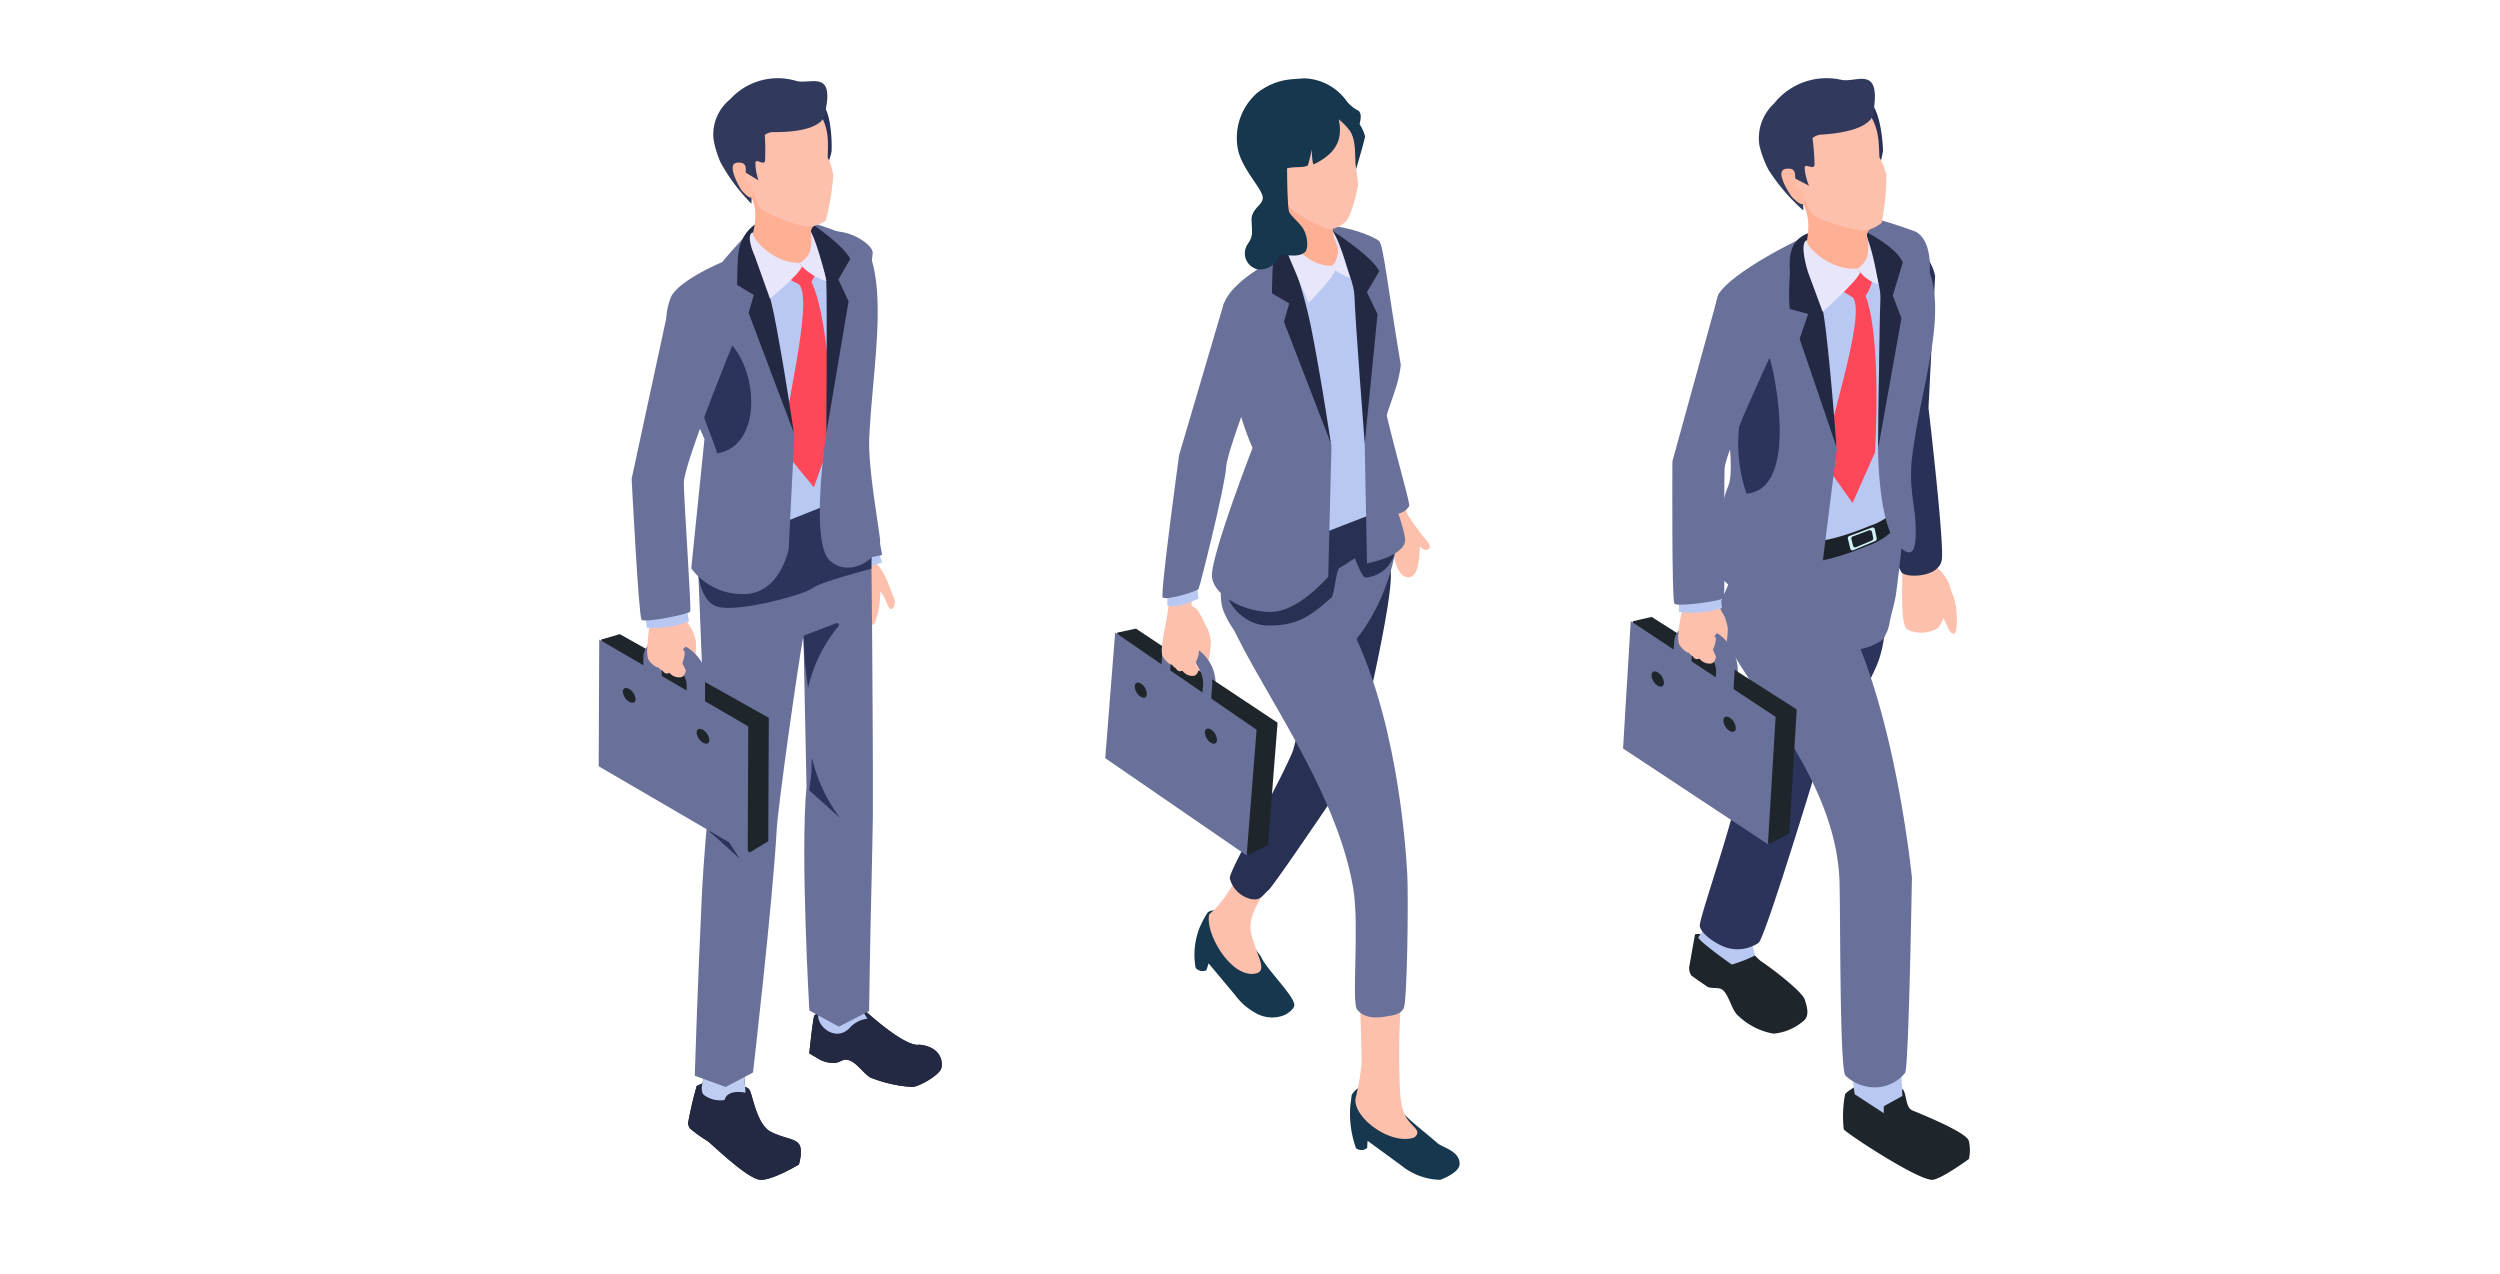 <svg xmlns="http://www.w3.org/2000/svg" xmlns:xlink="http://www.w3.org/1999/xlink" width="310" height="158" viewBox="0 0 310 158"><defs><clipPath id="a"><rect width="310" height="158" transform="translate(398 1627)" fill="none"/></clipPath></defs><g transform="translate(-398 -1627)" clip-path="url(#a)"><g transform="translate(599.258 1636.701)"><path d="M79.869,128.007a9.5,9.5,0,0,1,.481,2.422s.158,2.554-.358,2.5-.63-.64-1.072-1.515-.7-1.18-.992-1.922c-.176-.437,1.019-1.356,1.942-1.486" transform="translate(-38.981 -64.045)" fill="#fdc0ac"/><path d="M73.643,127.964a3.586,3.586,0,0,0,.882-2.366c.222-1.378,1.634-.087,1.085-1.128-.612-3.559-2.154-4.11-3.2-4.782s-3.183.006-3.156.655c.076,1.862-.268,7.047.606,7.736a4.042,4.042,0,0,0,3.784-.114" transform="translate(-34.647 -59.744)" fill="#fdc0ac"/><path d="M65.625,81.128c.7.627,4.638.556,4.93-1.675S68.9,60.662,68.9,60.662l.822-16.36a6.051,6.051,0,0,0-5.233-4.751c-2.03-.352-.034,21.019-1.985,24.767s2.416,16.184,3.12,16.81" transform="translate(-31.024 -19.786)" fill="#2a3157"/><path d="M30.492,223.217c.869-.6.565-1.73.247-2.712s-3.94-3.777-5.5-4.812a9.6,9.6,0,0,1-2.013-2.448s-6.053-1.194-6.111-.791l-.714,4.03a1.6,1.6,0,0,0,.295,1.056s1.352.96,1.913,1.329c.415.352,1.493.014,1.976.459.748.687,1.03,2.22,1.725,3.011a8.484,8.484,0,0,0,4.535,2.388,6.523,6.523,0,0,0,3.648-1.511" transform="translate(-8.202 -106.255)" fill="#1e252b"/><path d="M26.983,204.083,21.617,201.8c-.51,2.4-1.155,3.054-2.947,5.706.131.545,4.154,3.367,4.154,3.367a16.946,16.946,0,0,0,2.9-1.139c-.927-3.4-1.392-3.7,1.262-5.656" transform="translate(-9.341 -100.968)" fill="#b8c8f2"/><path d="M26.641,128.782c-1,.961-2.181,14.694-2.409,16.294-.751,5.242-5.285,17.781-5.185,18.788s2.306,2.479,3.556,2.76a4.679,4.679,0,0,0,3.738-.66c.83-.734,6.777-20.326,6.777-20.326.716-2.785,5.609-8.808,7.839-14,1.565-3.642,1.171-8.9,1.232-10.037.617-11.423-12.1,3.872-15.548,7.178" transform="translate(-9.529 -58.754)" fill="#2c345c"/><path d="M46.3,112.948c-.2,2.278-.451,4.216-.741,6.494-.128,1.009-.557,2.421-.771,3.413a5.235,5.235,0,0,1-.912,2.38,7.106,7.106,0,0,1-2.618,1.131,51.355,51.355,0,0,1-5.529,1.875,6.306,6.306,0,0,1-4.454-.315c-1.355-.748-2.554-1.863-3.846-2.7-1.046-.681-2.012-1.335-3.1-1.9-.365-.192-.731-.287-.872-.663-.452-1.2,1.118-3.408,1.346-4.56.46-2.323,1.686-3.147,3.984-3.877a71.335,71.335,0,0,1,8.155-1.807c1.284-.246,9.662-2.99,9.273.426-.147.05-.3.087.082.109" transform="translate(-11.695 -55.605)" fill="#69719a"/><path d="M63.107,252.183c-.818-.355-.66-2.34-1.2-2.624S58,248.285,58,248.285s-3.018,1.427-3.182,1.962a14.573,14.573,0,0,0-.159,4.307c.266.458,9.533,6.572,11.1,6.256,1.278-.257,4.42-2.573,4.42-2.573a4.851,4.851,0,0,0-.021-2.271c-.324-1.083-6.237-3.426-7.056-3.782" transform="translate(-27.292 -124.224)" fill="#1e252b"/><path d="M62.537,242.382l-6.346.3c0,.468.653,4.573.653,4.573l3.6,2.351,0-.863,2.308-1.275Z" transform="translate(-28.114 -121.27)" fill="#b8c8f2"/><path d="M47.6,165.024s-2.108-21.462-8.669-33.223c.518-.354-15.38,1.016-15.38,1.016,1.386,7.037,14.736,18.546,15.079,32.944.11,4.661.016,22.891.721,23.816a5.29,5.29,0,0,0,4.236,1.438,4.858,4.858,0,0,0,3.177-1.778c.45-.733.837-24.213.837-24.213" transform="translate(-11.781 -65.915)" fill="#69719a"/><path d="M45,36.562C42.766,37.836,39.5,42,39.5,42l4.188,34.277,9.578-3.406,1.948-27.485s-2.86-5.746-4.99-6.756S47.243,35.289,45,36.562" transform="translate(-19.764 -18.107)" fill="#b8c8f2"/><path d="M55.042,49.525c.721-.983,1.024-2.253.651-2.753-.449-.6-1.533-1.818-1.458-1.712-.95.951-3.467,1.313-3.4,3.037l2.652,1.642c1.72,2.325-3.5,17.075-3.569,20.5l3.516,4.974,2.781-6.262s.885-14.112-1.172-19.429" transform="translate(-24.975 -22.541)" fill="#fe485a"/><path d="M49.9,104.444c-.117.659-.264,1.558-.434,2.771a8.264,8.264,0,0,1-4.151,3.048c-9.387,3.865-11.532,1.45-13.871.237-2.255-1.167-1.473-3.809.728-2.624,2.285,1.229,4.392,3.657,13.489-.117a7.774,7.774,0,0,0,4.16-3.192.8.8,0,0,0,.08-.122" transform="translate(-15.057 -52.256)" fill="#1c2229"/><path d="M55.783,112.856l.3,1.239a.278.278,0,0,0,.376.2l2.742-1.158a.278.278,0,0,0,.162-.315l-.238-1.128a.279.279,0,0,0-.368-.208l-2.8,1.048a.277.277,0,0,0-.17.326m2.982.227-1.972.832a.278.278,0,0,1-.376-.195l-.2-.815a.278.278,0,0,1,.17-.327l2.014-.752a.279.279,0,0,1,.368.208l.153.735a.278.278,0,0,1-.162.314" transform="translate(-27.906 -55.769)" fill="#d1f0f5"/><path d="M58.084,33.721a56.629,56.629,0,0,1,7.2,2.153c2.2,1.086,1.795,5.076,1.795,5.076,2.073,5.913-1.144,14.391-2.177,22.938-.432,3.573.339,5.907.42,8.059s.182,5.3-2.2,2.789S60.69,63.2,60.69,63.2s.062-14.074.457-18.364c-.247-3.718-3.063-11.115-3.063-11.115" transform="translate(-29.061 -16.872)" fill="#69719a"/><path d="M23.145,45.969c.712-2.111,7.979-6.278,12.507-8.11,0,0-1.3,2.915-.88,4.636s3.115,22.46,3.115,22.46l-1.77,14.157s-1.5,5.537-6.022,5.2-7.34-4.411-7.34-4.411.414-7.579,1.652-10.339-1.3-14.125-1.4-18.012c-.055-1.977-.572-3.472.14-5.583" transform="translate(-11.385 -18.942)" fill="#69719a"/><path d="M28.777,77a18.973,18.973,0,0,0,.837,8.908c6.368-.548,3.585-14.286,3-16.344C31.486,65.639,28.777,77,28.777,77" transform="translate(-14.299 -34.393)" fill="#2c345c"/><path d="M63.9,41.395c-.805-2.055-5.518-4.31-5.518-4.31s2.862,5.956,2.741,8.789c-.136,3.175-.283,18.609-.283,18.609l2.893-16.174-1.076-2.8Z" transform="translate(-29.211 -18.555)" fill="#232942"/><path d="M44.475,43.288c-.3-1.521.4-5.429.4-5.429-4.634.569-3.393,4.766-3.589,5.62a27.97,27.97,0,0,0-.019,4.065l2.293.628L42.51,51.258l4.564,13.388s-.6-8.523-1.365-14.826a58.941,58.941,0,0,0-1.234-6.531" transform="translate(-20.612 -18.942)" fill="#232942"/><path d="M58.455,37.357c1.221.064,2.274,6.892,2.274,6.892a4.7,4.7,0,0,1-2.266-1.506l-.379-.452c.046-.433.41-3.9.371-4.935" transform="translate(-29.061 -18.691)" fill="#e8e6fb"/><path d="M52.018,3.382c1.281-.231,3.323.584,4.309,1.125,1.529.84,1.828,5.7,1.793,6.214a16.547,16.547,0,0,1-.495,2.044S50.265,3.7,52.018,3.382" transform="translate(-25.891 -1.672)" fill="#2a3157"/><path d="M53.61,31.353c-.207,1.164-1.292,1.2-1.273,2.167a6.416,6.416,0,0,1,.032,2.564,2.967,2.967,0,0,1-3.768,1.8c-1.109-.34-4.089-2.35-3.86-2.9.54-2.8.4-3.951-.392-5.577-1.711-3.522,7.743.139,9.26,1.945" transform="translate(-22.087 -13.976)" fill="#ffaf94"/><path d="M48.22,21.081a4.384,4.384,0,0,0,2.376-1,31.289,31.289,0,0,0,.577-5.859,7.576,7.576,0,0,0-.865-2.261s-.053-1.549-.127-2.2c-.618-5.413-5.754-6.7-10.068-4.25-5.487,3.121-2.458,6.327-.228,10.24.315.552.985.926,1.225,1.517a4.777,4.777,0,0,0,1.061,1.907c.633.594,5.386,1.982,6.05,1.9" transform="translate(-18.52 -2.162)" fill="#fdc0ac"/><path d="M33.792,8.331a5.859,5.859,0,0,1,1.818-5.2A8.312,8.312,0,0,1,43.959.2c1.858.385,4.9-1.871,3.988,3.873,0,0,.5,2.472-6.427,2.916a1.806,1.806,0,0,0-1.141.434,31.059,31.059,0,0,1,.25,3.31c-.1.747-1.207-.307-1.231.388a7.26,7.26,0,0,0,.546,2.209l-1.716-.893s-.046-.358-.565-.113c-.26.122.874,1.627,1.406,2.751a3.927,3.927,0,0,1,.161,1.313,23.676,23.676,0,0,1-4.315-5.046,12.755,12.755,0,0,1-1.124-3.012" transform="translate(-16.883 0)" fill="#313a5d"/><path d="M39.812,22.459c-1,.165-.446,1.656.7,3.376.122.185,1.134,1.18,1.471.985.491-.285,0-1.718-.337-1.8-1.436-.344.339-2.917-1.831-2.561" transform="translate(-19.658 -11.22)" fill="#ffbaa3"/><path d="M45.178,40.151c-.046,1,3.119,3.864,6.245,3.538l.379.452h0c-.245,1.016-4.646,4.914-4.646,4.914l-1.822-4.922s-1.152-3.545-.154-3.983" transform="translate(-22.4 -20.089)" fill="#e8e6fb"/><path d="M20.774,130.857c1.163.491,1.82.525,2.25,2.7.088.448-.207,4.245-1.207,3.939-.473-.145-.17-1.174-.2-1.546a5.676,5.676,0,0,0-1.127-2.615c-.7-1.051-.376-1.582.288-2.481" transform="translate(-10.052 -65.471)" fill="#fdc0ac"/><path d="M20.715,145.634l-.07,0a1.143,1.143,0,0,1-1.072-1.21l.134-2.214a3.529,3.529,0,0,0-1.5-2.622l-.919-.607a1.336,1.336,0,0,0-.49-.221.815.815,0,0,0-.02.142l-.134,2.214a1.143,1.143,0,1,1-2.283-.138l.134-2.214a2.365,2.365,0,0,1,1.242-2.064,2.807,2.807,0,0,1,2.812.374l.919.607a5.718,5.718,0,0,1,2.524,4.668l-.134,2.214A1.144,1.144,0,0,1,20.715,145.634Z" transform="translate(-7.755 -68.85)" fill="#69719a"/><path d="M21.812,160.517,19.42,161.79,3.937,147.165,2.405,134.218l2.347-.545,17.988,11.475Z" transform="translate(-1.204 -66.88)" fill="#1e252b"/><path d="M17.964,162.4,0,150.525l.955-15.792,17.964,11.872Z" transform="translate(0 -67.411)" fill="#69719a"/><path d="M19.9,145.848l-.07,0a1.144,1.144,0,0,1-1.072-1.21l.134-2.214a3.528,3.528,0,0,0-1.5-2.622l-.919-.607a1.336,1.336,0,0,0-.491-.221.815.815,0,0,0-.02.142l-.133,2.213a1.144,1.144,0,1,1-2.283-.138l.133-2.214a2.366,2.366,0,0,1,1.243-2.065,2.807,2.807,0,0,1,2.811.374l.919.607a5.717,5.717,0,0,1,2.524,4.668l-.134,2.214A1.144,1.144,0,0,1,19.9,145.848Z" transform="translate(-7.347 -68.957)" fill="#69719a"/><path d="M7.785,148.935h0a1.654,1.654,0,0,1-.72-1.3c.026-.439.392-.569.816-.288a1.654,1.654,0,0,1,.72,1.3c-.027.44-.392.569-.816.288" transform="translate(-3.534 -73.646)" fill="#1e252b"/><path d="M25.617,160.162h0a1.654,1.654,0,0,1-.72-1.3c.026-.44.392-.569.816-.289a1.653,1.653,0,0,1,.72,1.3c-.026.44-.392.569-.816.288" transform="translate(-12.456 -79.263)" fill="#1e252b"/><path d="M20.617,138.037c.324.384-.268,1.632-.268,1.632l.389.886s-.132.881-.775.844A1.533,1.533,0,0,1,18.4,140a7.664,7.664,0,0,1,.436-1.939,1.015,1.015,0,0,1,1.737-.073c-.077.083-.152.09.04.052" transform="translate(-9.208 -68.81)" fill="#fdc0ac"/><path d="M19.461,130.739c-.5-.746-1.149-2.8-2.07-2.964a8.245,8.245,0,0,0-2.844.363c-.481.345-.295,1.461-.435,2.03a23,23,0,0,0-.4,2.763s.112.957.688,1.061a8.955,8.955,0,0,0,1.285.22c1.318.041,2.142-.786,3.058-1.682a1.951,1.951,0,0,0,.722-1.792" transform="translate(-6.859 -63.921)" fill="#fdc0ac"/><path d="M15.811,139.266a1.634,1.634,0,0,0,.753,1.665c.338.564.76.319,1.271.071,0,0,.041-1.988-.779-2.586a.968.968,0,0,0-1.245.849" transform="translate(-7.901 -69.242)" fill="#fdc0ac"/><path d="M15.48,139.4c-.481.66.779,2.265.888,1.759.115-.534-.123-.575-.239-1.122-.132-.623-.389-.821-.649-.637" transform="translate(-7.69 -69.712)" fill="#fdc0ac"/><path d="M14.778,138.844a2.424,2.424,0,0,0-1.041-.682c-.111-.009-.029.921.021,1.053.13.336.894,1.22,1.249,1.116s.171-.986-.229-1.487" transform="translate(-6.845 -69.126)" fill="#fdc0ac"/><path d="M19.12,129.326a12.373,12.373,0,0,1-5.326.473l-.1-2.417,5.186-.21Z" transform="translate(-6.852 -63.628)" fill="#b8c8f2"/><path d="M18.608,90.556c-.174.329-5.793,1.142-6.13.681S12.235,73.6,12.235,73.6l5.71-20.734c2.562-2.759,8.45,3.387,8.45,3.387s-7.585,15.8-7.687,18.262.073,15.709-.1,16.038" transform="translate(-6.115 -26.095)" fill="#69719a"/></g><g transform="translate(535.05 1636.701)"><path d="M75,108.794c.5.49,1.681,2.4,2.533,3.368.429.488.867.963.345,1.3s-1.414-.79-1.549-.971c-.362-.488-.78-1.019-1.093-1.539-.185-.307-.731-2.652-.236-2.162" transform="translate(-37.859 -55.033)" fill="#fdc0ac"/><path d="M73.722,115.466c1.58,0,1.328-3.772,1.492-4.448.26-1.069-1.9-2.9-1.894-4.665,0-.981-1.9-.3-1.924.21a48.35,48.35,0,0,0,.367,5.227c.055.389.379,3.676,1.959,3.676" transform="translate(-36.135 -53.579)" fill="#fdc0ac"/><path d="M66.192,72.927c.129-.616-3.569-12.788-3.712-16.333s-.633-15.677-.633-15.677l-3.975-1.627S55.583,55.333,56.521,58.5s7.033,15.094,7.61,15.35a1.921,1.921,0,0,0,2.06-.926" transform="translate(-28.495 -19.888)" fill="#69719a"/><path d="M30.657,214.665c-2.812-3.9-1.577-1.094-2.966-5.229-1.251-.35-3.2-.887-3.71-.155a12.123,12.123,0,0,0-1,1.946,9.228,9.228,0,0,0-.437,4.822,1.11,1.11,0,0,0,1.344.3l.265-.853,3.3,3.947a7.705,7.705,0,0,0,2.561,2.228,4.059,4.059,0,0,0,3.586.225c.455-.2,1.122-.758,1.182-1.149.164-1.076-3.544-4.6-4.124-6.08" transform="translate(-11.34 -105.745)" fill="#16374d"/><path d="M31.6,211.181c-3,.363-6.139-5.164-5.555-7.376,1.686-1.427,2.464-3.034,3.926-5.178,1.342-1.969,4.766.187,3.858,1.252-1.432,1.68-2.97,4.254-2.64,6.041.51,2.756,2.412,5.02.411,5.262" transform="translate(-13.145 -100.132)" fill="#fdc0ac"/><path d="M43.249,125.354s-3.594,17.5-4.212,18.973c-1.958,4.66-7.861,14.658-7.763,15.653a3.534,3.534,0,0,0,2.542,2.553c1.235.277,1.426-.351,2.246-1.076S46.531,146.37,46.531,146.37c.707-2.753,5.1-21.039,4.69-24.463-.677-5.639-7.973,3.447-7.973,3.447" transform="translate(-15.829 -60.77)" fill="#283054"/><path d="M72.229,259.992c-3.667-3.112-4.261-3.261-6.6-6.942-1.3-.04-3.016-.579-3.955,1.055l-.169,1.331a12.615,12.615,0,0,0,.711,5.271,1.11,1.11,0,0,0,1.376-.034l.053-.892,4.155,3.039a7.909,7.909,0,0,0,4.859,1.8s2.388-.848,2.4-1.956c.025-1.712-2.35-2.093-2.833-2.673" transform="translate(-31.116 -128.024)" fill="#16374d"/><path d="M70.147,244.159c-2.823,1.072-7.613-2.376-7.32-4.821a30.519,30.519,0,0,0,.756-4.323c-.1-8.615-.527-9.8-.079-11.26s4.266-.776,4.855.176-.294,4.467-.09,12.212c.064,2.422.109,3.921.617,5.1.7,1.631,2.325,1.975,1.261,2.915" transform="translate(-31.794 -112.829)" fill="#fdc0ac"/><path d="M52.4,164.95c-.156-2.805-1.181-20.314-7.666-31.938.512-.35-15.2-2.236-15.2-2.236,1.369,6.955,13.83,21.847,16.166,35.887.779,4.682-.228,14.084.468,15s1.909,1.137,3.328.92,2.011-.314,2.456-1.038.6-13.789.448-16.594" transform="translate(-14.946 -66.194)" fill="#69719a"/><path d="M50.781,115.557c-.195,2.251-2.233,11.362-9.385,15.7a4.525,4.525,0,0,1-4.4-.312c-1.34-.739-5.646-2.334-7.592-7-1.014-2.432.285-6.151.839-6.938,1.347-1.914,10.351.464,12.357-1.4,1.136-1.054,8.3-2.713,8.183-.053" transform="translate(-14.692 -57.764)" fill="#69719a"/><path d="M49.568,106.727c-.139-.057,2.009,3.873,1.7,6.118a4.034,4.034,0,0,1-3.6,3.093c-.46.055-1.339-2.409-1.339-2.409s-1.5,1-1.906,1.207c-.429.217-.647,3.348-1,3.671-2.909,2.629-4.557,3.478-7.82,3.478-3,0-5.281-2.759-5.234-4.575.055-2.166,19.3-10.545,19.2-10.583" transform="translate(-15.369 -54.021)" fill="#283054"/><path d="M44.565,36.166c-2.2,1.443-5.227,5.853-5.227,5.853L45.176,75.15l9.451-3.667-1.833-9.61L52.049,43.9s.292-5.206-1.969-6.057-3.316-3.123-5.515-1.68" transform="translate(-19.911 -18.069)" fill="#b8c8f2"/><path d="M56.142,37.132c2.262-.01,5.722,1.324,6.231,1.884s1.039,5.613,2.665,15.343c-.428,3.678-2.153,5.835-2.318,9.347-.17,3.611,2.6,10.02,2.848,12.17s-4.724,3.086-4.724,3.086l-.282-14.874s.149-13.857.226-18.183c-.321-2.217-2.253-4.695-3.162-6.494-.609-1.208-1.814-2.017-1.484-2.278" transform="translate(-28.388 -18.795)" fill="#69719a"/><path d="M28.239,47.2c.569-2.167,4.076-4.314,4.076-4.314a56.935,56.935,0,0,1,4.934-5.159s-1.113,3.017-.549,4.709S41.609,64.7,41.609,64.7l-.4,16.2S37.5,85.277,34.1,85.277,27.123,83.269,26.8,81s5.026-16.066,5.026-16.066c-2.6-5.844-4.157-15.562-3.588-17.729" transform="translate(-13.558 -19.097)" fill="#69719a"/><path d="M62.088,42.795c-.983-2-6.565-5.516-6.565-5.516s3.39,5.751,3.482,8.6c.1,3.19,1.273,18.285,1.273,18.285l1.59-16.041L60.55,45.394Z" transform="translate(-28.103 -18.869)" fill="#232942"/><path d="M44.878,43.2c-.428-1.5,0-5.467,0-5.467a5.055,5.055,0,0,0-2.852,4.114c-.136.87-.167,3.92-.167,3.92L44,47.023l-.659,2.268,5.828,15.1S47.908,55.9,46.642,49.645A57.983,57.983,0,0,0,44.878,43.2" transform="translate(-21.187 -19.097)" fill="#232942"/><path d="M55.845,37.315c1.163.08,2.772,6.365,2.772,6.365a13.1,13.1,0,0,1-1.836-.963l-.354-.427c.051-.4-.563-4.011-.583-4.974" transform="translate(-28.266 -18.887)" fill="#e8e6fb"/><path d="M51.9,6.012a7.953,7.953,0,0,1,4.087,1.117,5.128,5.128,0,0,1,2.369,3.1c-.042.477-1.269,4.6-1.269,4.6S50.226,6.278,51.9,6.012" transform="translate(-26.137 -3.028)" fill="#16374d"/><path d="M50.287,30.578a13.3,13.3,0,0,0,.149,3c0,.831.816,1.483.494,2.768s-1.016,1.873-2.574,1.377c-1.051-.334-4.3-2.017-4.071-2.522.561-2.593.444-3.67-.282-5.2-1.571-3.306,4.868-1.136,6.284.568" transform="translate(-22.149 -14.318)" fill="#ffaf94"/><path d="M46.785,22.212A3.489,3.489,0,0,0,48.732,21.2c.542-.484,1.486-3.855,1.462-4.59s-.313-2.526-.313-2.526-.025-1.443-.084-2.049c-.5-5.047-5.372-6.331-9.524-4.117-5.28,2.815-2.447,5.847-.387,9.525a17.841,17.841,0,0,0,2.177,2.366c.593.563,4.089,2.462,4.722,2.4" transform="translate(-18.857 -3.482)" fill="#fdc0ac"/><path d="M39.805,23.777c-.96.137-.452,1.534.607,3.153.114.174,1.061,1.117,1.386.94.473-.257.031-1.6-.291-1.68-1.362-.343.371-2.709-1.7-2.412" transform="translate(-19.89 -12.022)" fill="#ffbaa3"/><path d="M45.154,38.454c-.06.928,2.724,4.5,5.708,4.246l.354.593c-.25.942-3.294,4.038-3.294,4.038l-2.106-4.95s-1.619-3.534-.661-3.926" transform="translate(-22.702 -19.464)" fill="#e8e6fb"/><path d="M39.488,16.455c.111.541,1.435,1.539,1.855,2.34.584,1.114.5,2.489.138,2.775-.67.526-1.406.461-3.111.3A2.568,2.568,0,0,1,35.6,23.689a2.031,2.031,0,0,1-1.211-3.129c.652-.972.556-1.265.475-2.882s1.573-1.95,1.371-3.027-2.555-3.469-3.044-5.746a7.425,7.425,0,0,1,2.453-7.156c2.458-1.8,4.3-1.583,5.714-1.737a6.706,6.706,0,0,1,5.313,2.846A4.412,4.412,0,0,0,47.9,3.91c1.334.461-.417,3.588-.417,3.588s.085-.81-1.807-2.4c.536,2.507-.328,4.229-3.087,5.572-.207.1-.275-1.834-.275-1.834a16.189,16.189,0,0,1-.468,1.98c-.644.332-1.793.106-2.581.363,0,0,.018,4.252.228,5.277" transform="translate(-16.72 0)" fill="#16374d"/><path d="M21.39,135.655c1.14.506,1.789.552,2.174,2.712.079.444-.282,4.191-1.264,3.871-.465-.152-.147-1.163-.174-1.532a5.608,5.608,0,0,0-1.066-2.605c-.677-1.051-.343-1.57.33-2.446" transform="translate(-10.472 -68.663)" fill="#fdc0ac"/><path d="M20.412,149.2h-.045a.565.565,0,0,1-.519-.607l.173-2.186a4.019,4.019,0,0,0-1.68-3.128l-.9-.617a1.224,1.224,0,0,0-1.082-.286c-.231.11-.29.436-.3.62l-.173,2.186a.565.565,0,1,1-1.125-.089l.173-2.186a1.764,1.764,0,0,1,.944-1.551,2.235,2.235,0,0,1,2.208.376l.9.617a5.117,5.117,0,0,1,2.166,4.148l-.172,2.185a.565.565,0,0,1-.562.52" transform="translate(-7.47 -71.47)" fill="#69719a"/><path d="M21.685,165.043,19.3,166.257,4.266,151.522,2.988,138.7l2.329-.5,17.566,11.668Z" transform="translate(-1.513 -69.953)" fill="#1e252b"/><path d="M17.535,166.816,0,154.756l1.232-15.587,17.535,12.06Z" transform="translate(0 -70.442)" fill="#69719a"/><path d="M19.593,149.4h-.045a.565.565,0,0,1-.519-.607l.173-2.186a4.017,4.017,0,0,0-1.68-3.128l-.9-.617a1.231,1.231,0,0,0-1.082-.286c-.231.11-.29.437-.3.621l-.173,2.185a.564.564,0,1,1-1.125-.088l.172-2.186a1.766,1.766,0,0,1,.944-1.551,2.235,2.235,0,0,1,2.208.375l.9.617a5.118,5.118,0,0,1,2.165,4.148l-.172,2.185a.565.565,0,0,1-.562.52" transform="translate(-7.055 -71.571)" fill="#69719a"/><path d="M8.087,153.463h0a1.635,1.635,0,0,1-.688-1.3c.035-.434.4-.555.812-.27a1.635,1.635,0,0,1,.688,1.3c-.034.434-.4.555-.812.27" transform="translate(-3.744 -76.804)" fill="#1e252b"/><path d="M25.71,165.018h0a1.634,1.634,0,0,1-.687-1.3c.034-.434.4-.555.812-.27a1.636,1.636,0,0,1,.687,1.3c-.034.434-.4.555-.812.27" transform="translate(-12.664 -82.652)" fill="#1e252b"/><path d="M21.065,142.836c.314.385-.295,1.608-.295,1.608l.368.882s-.146.868-.781.82a1.516,1.516,0,0,1-1.515-1.414,7.566,7.566,0,0,1,.466-1.908,1,1,0,0,1,1.718-.041c-.078.081-.152.086.039.052" transform="translate(-9.537 -72.036)" fill="#fdc0ac"/><path d="M19.953,132.158c-.478-.747-1.084-2.787-1.991-2.966-.124-.025.032-2.718-.306-3.142-.53-.663-1.641.854-2.093.937-.256.047-.736,3.95-.884,4.509a22.716,22.716,0,0,0-.449,2.724s.093.948.659,1.061a8.922,8.922,0,0,0,1.266.241c1.3.065,2.131-.737,3.052-1.606a1.927,1.927,0,0,0,.746-1.757" transform="translate(-7.202 -63.716)" fill="#fdc0ac"/><path d="M16.287,143.966A1.615,1.615,0,0,0,17,145.625c.323.564.745.329,1.255.094,0,0,.077-1.964-.723-2.57a.957.957,0,0,0-1.245.817" transform="translate(-8.231 -72.441)" fill="#fdc0ac"/><path d="M15.964,144.089c-.487.642.728,2.252.845,1.754.124-.526-.111-.57-.216-1.113-.12-.618-.369-.819-.63-.641" transform="translate(-8.022 -72.901)" fill="#fdc0ac"/><path d="M15.264,143.511a2.394,2.394,0,0,0-1.016-.693c-.11-.011-.046.909,0,1.041.122.335.862,1.222,1.213,1.125s.187-.97-.2-1.473" transform="translate(-7.181 -72.289)" fill="#fdc0ac"/><path d="M19.421,128.709c-1.477.46-1.988,1.132-3.873.85l-.052-2.391,3.674-.408Z" transform="translate(-7.843 -64.161)" fill="#b8c8f2"/><path d="M18.845,91.437c-.178.322-4.126,1.514-4.451,1.052s2.038-17.651,2.038-17.651L21.98,56.015c2.041-2.1,6.1,3.688,6.1,3.688S22.412,73.9,22.265,76.33s-3.243,14.785-3.421,15.107" transform="translate(-7.27 -28.121)" fill="#69719a"/></g><g transform="translate(472.239 1636.701)"><path d="M68.379,121.115c1.2,1.071,1.882,3.611,2.23,4.3.376.749-.127,1.538-.406,1.406s-.617-1.141-.747-1.4c-.348-.706-1.552-1.916-1.834-2.656-.166-.436-.159-1.54.756-1.652" transform="translate(-34.015 -60.998)" fill="#fdc0ac"/><path d="M65.257,126.621a10.229,10.229,0,0,0,.668-4.254c-.164-1.371-.529-3.187-.529-3.187a13.5,13.5,0,0,0-3.093-1.86c-1.179-.354-.521,1.437-.319,2.047.58,1.75-.28,5.486-.28,5.486a4.021,4.021,0,0,0,1.7,2.1,1.647,1.647,0,0,0,1.853-.331" transform="translate(-31.033 -59.064)" fill="#fdc0ac"/><rect width="4.4" height="2.052" transform="translate(30.321 59.525) rotate(-18.95)" fill="#b8c8f2"/><path d="M55.749,79.358l5-1L57.51,60.728l2.065-19.82c.151-.934-3.3-3.607-6.823-2.394-1.928.663-1.916,22.883-1.916,22.883Z" transform="translate(-25.602 -19.241)" fill="#69719a"/><path d="M23.4,250.7a46.291,46.291,0,0,0-1.07,4.6A1.182,1.182,0,0,0,22.6,256a17.843,17.843,0,0,0,2.129,1.518c.578.4,5.044,4.819,6.623,4.819s4.719-1.9,4.719-1.9.546-1.83,0-2.541-1.738-.664-3.4-1.471c-1.854-.864-2.324-4.659-2.749-5.278s-4.21-1.481-4.21-1.481Z" transform="translate(-11.245 -125.739)" fill="#1e252b"/><path d="M31.179,246.636s-.4-4.556-.294-5.557l-4.349-1.156c-.173,1.917-.03,4.325-.313,4.569s-.815,2.043-.151,2.455a3.348,3.348,0,0,0,2.5.586c.384-1.426,2.61-.9,2.61-.9" transform="translate(-12.97 -120.835)" fill="#1e252b"/><path d="M53.226,232.7c-.187.511-.618,4.7-.618,4.7l.954.558a3.633,3.633,0,0,0,2.368.61c.546-.151.69-.305.97-.36,1.288-.25,2.288,1.634,3.295,2.186a16.64,16.64,0,0,0,5.172,1.167c.933-.046,3.369-1.5,3.6-2.29.267-.89-.1-2.688-2.7-2.952-1.78.366-6.614-4.1-6.614-4.1l-4.328-.938Z" transform="translate(-26.495 -116.479)" fill="#1e252b"/><path d="M59.979,223.346c-2.172-1.18-4.833.01-4.833.01l-.254,4.805c-.486,1.415,2.134,3.84,3.978,1.678a3.484,3.484,0,0,1,2.085-1,6.276,6.276,0,0,1-.977-5.495" transform="translate(-27.616 -112.223)" fill="#1e252b"/><path d="M23.4,250.7a46.291,46.291,0,0,0-1.07,4.6A1.182,1.182,0,0,0,22.6,256a17.843,17.843,0,0,0,2.129,1.518c.578.4,5.044,4.819,6.623,4.819s4.719-1.9,4.719-1.9.546-1.83,0-2.541-1.738-.664-3.4-1.471c-1.854-.864-2.324-4.659-2.749-5.278s-4.21-1.481-4.21-1.481Z" transform="translate(-11.245 -125.739)" fill="#232942"/><path d="M31.179,246.636s-.4-4.556-.294-5.557l-4.349-1.156c-.173,1.917-.03,4.325-.313,4.569s-.815,2.043-.151,2.455a3.348,3.348,0,0,0,2.5.586c.384-1.426,2.61-.9,2.61-.9" transform="translate(-12.97 -120.835)" fill="#bfcdf2"/><path d="M53.226,232.7c-.187.511-.618,4.7-.618,4.7l.954.558a3.633,3.633,0,0,0,2.368.61c.546-.151.69-.305.97-.36,1.288-.25,2.288,1.634,3.295,2.186a16.64,16.64,0,0,0,5.172,1.167c.933-.046,3.369-1.5,3.6-2.29.267-.89-.1-2.688-2.7-2.952-1.78.366-6.614-4.1-6.614-4.1l-4.328-.938Z" transform="translate(-26.495 -116.479)" fill="#232942"/><path d="M59.979,223.346c-2.172-1.18-4.833.01-4.833.01l-.254,4.805c-.486,1.415,2.134,3.84,3.978,1.678a3.484,3.484,0,0,1,2.085-1,6.276,6.276,0,0,1-.977-5.495" transform="translate(-27.616 -112.223)" fill="#b8c8f2"/><path d="M24,176.074l3.822,1.389,3.4-1.791s2.429-20.955,2.947-30.236c.15-2.691,2.514-19.651,3.306-23.927l.381,18.741c-.785,8.154.356,27.736.356,27.736l3.651,2,3.754-1.935s.122-8.981.3-15.765c.055-2.135.164-7.979.164-8.19.043-12.416-.192-34.126-.192-34.126l.172-4.6L38.978,104l-14.653,6.864,1.3,32.722s-.52,5.4-.751,10.252C24.346,164.874,24,176.074,24,176.074" transform="translate(-12.088 -52.38)" fill="#69719a"/><path d="M41.514,102.15l-3.977,2.217s-12.822,4.569-12.929,5.567c-.142,1.331-.128,6.588,2.754,7.113s10.528-1.591,11.528-2.372,7.284-2.405,7.284-2.405.051-6.273,0-6.868c.21.045-4.66-3.253-4.66-3.253" transform="translate(-12.37 -51.447)" fill="#2c345c"/><path d="M28,179.884c.089.393.055.3-.012.231-.034.664,0,1.34-.065,1.99-.048.48-.135.95-.2,1.431-.064.5-.1.436.252.734.469.4,3.5,3.151,3.5,3.151a30.294,30.294,0,0,1-1.625-2.575A20.477,20.477,0,0,1,28,179.884" transform="translate(-13.942 -90.596)" fill="#2c345c"/><path d="M52.921,169.6c.089.393.055.3-.012.231-.035.664,0,1.34-.065,1.99-.048.48-.135.95-.2,1.431-.063.5-.1.436.252.734.469.4,3.5,3.151,3.5,3.151a30.289,30.289,0,0,1-1.625-2.575,20.478,20.478,0,0,1-1.851-4.963" transform="translate(-26.495 -85.415)" fill="#2c345c"/><path d="M55.236,136.121l-4.088,1.556a56.243,56.243,0,0,0,.572,6.481,18.556,18.556,0,0,1,3.774-7.665.233.233,0,0,0-.258-.372" transform="translate(-25.76 -68.548)" fill="#2c345c"/><path d="M37.194,34.156c-2.115,1.421-5.03,5.768-5.03,5.768L37.782,72.57l9.094-3.613,1.044-26.845s-3.244-5.461-5.42-6.3-3.191-3.077-5.307-1.656" transform="translate(-16.199 -16.97)" fill="#b8c8f2"/><path d="M48.825,46.447c.639-1.023.846-2.3.44-2.764C48.778,43.123,47.618,42,47.7,42.1c-.868,1.009-3.324,1.55-3.133,3.247l2.737,1.426c1.868,2.168-2.2,17.107-2.016,20.495l3.834,4.65,2.284-6.384s-.162-13.991-2.583-19.087" transform="translate(-22.441 -21.2)" fill="#fe485a"/><path d="M50.5,35.205s3,.913,4.759,1.624a14.075,14.075,0,0,1,3.51,1.973c2.479,5.682.608,15.01.216,23.521-.164,3.558,1.1,10.491,1.337,12.609s-3.68,4.927-6.217,2.625-.44-15.841-.44-15.841.143-13.655.217-17.918c-.517-3.651-3.382-8.593-3.382-8.593" transform="translate(-25.434 -17.731)" fill="#69719a"/><path d="M17.383,45.384c.547-2.135,6.459-4.614,6.459-4.614a55.615,55.615,0,0,1,4.749-5.083s-1.071,2.972-.528,4.639,4.723,21.935,4.723,21.935l-.707,14.1s-1.074,5.574-5.56,5.574A7.867,7.867,0,0,1,20,78.746l1.636-16.032c-2.506-5.758-3.693-8.109-4.534-13.2a7.2,7.2,0,0,1,.278-4.125" transform="translate(-8.523 -17.973)" fill="#69719a"/><path d="M25.392,73.425s1.964,5.073,1.884,5.136c6.243-1.009,4.961-12.4.164-14.742-3.753-1.833-2.048,9.606-2.048,9.606" transform="translate(-12.594 -32.042)" fill="#2c345c"/><path d="M56.444,39.626c-.946-1.969-6.317-5.435-6.317-5.435s3.262,5.667,3.35,8.472c.1,3.143,0,18.542,0,18.542l2.755-16.33-1.268-2.687Z" transform="translate(-25.246 -17.22)" fill="#232942"/><path d="M37.483,41.074c-.412-1.479,0-5.388,0-5.388a5,5,0,0,0-2.745,4.053c-.131.858-.161,3.863-.161,3.863l2.064,1.242-.634,2.235,5.608,14.878S40.4,53.591,39.18,47.428a58.312,58.312,0,0,0-1.7-6.354" transform="translate(-17.414 -17.973)" fill="#232942"/><path d="M18.825,135.261c1.181.422,1.834.419,2.382,2.556.112.439.031,4.222-.977,3.974-.478-.117-.234-1.155-.289-1.522a5.643,5.643,0,0,0-1.264-2.531c-.757-1-.462-1.548.148-2.476" transform="translate(-9.179 -68.123)" fill="#fdc0ac"/><path d="M19.612,149.942h-.005a1.144,1.144,0,0,1-1.139-1.148l.009-2.2a3.5,3.5,0,0,0-1.632-2.51l-.945-.551a1.34,1.34,0,0,0-.489-.189.812.812,0,0,0-.01.133l-.009,2.2a1.144,1.144,0,1,1-2.287-.01l.009-2.2a2.356,2.356,0,0,1,1.12-2.123,2.8,2.8,0,0,1,2.818.213l.945.551a5.687,5.687,0,0,1,2.767,4.5l-.009,2.2A1.144,1.144,0,0,1,19.612,149.942Z" transform="translate(-7.176 -71.615)" fill="#69719a"/><path d="M21.344,164.551l-2.3,1.4L2.871,152.3.631,139.548l2.3-.671,18.481,10.378Z" transform="translate(-0.318 -69.944)" fill="#1e252b"/><path d="M18.479,166.717,0,155.943l.067-15.715L18.546,151Z" transform="translate(0 -70.624)" fill="#69719a"/><path d="M18.809,150.2H18.8a1.144,1.144,0,0,1-1.138-1.149l.01-2.2a3.5,3.5,0,0,0-1.633-2.51l-.945-.551a1.342,1.342,0,0,0-.489-.19.814.814,0,0,0-.01.133l-.009,2.2a1.144,1.144,0,0,1-1.143,1.139h0a1.144,1.144,0,0,1-1.139-1.148l.009-2.2a2.356,2.356,0,0,1,1.121-2.123,2.8,2.8,0,0,1,2.817.214l.945.551a5.691,5.691,0,0,1,2.768,4.5l-.01,2.2A1.144,1.144,0,0,1,18.809,150.2Z" transform="translate(-6.772 -71.744)" fill="#69719a"/><path d="M6.817,154.042h0a1.643,1.643,0,0,1-.787-1.253c0-.437.357-.586.794-.332a1.645,1.645,0,0,1,.787,1.253c0,.438-.357.586-.794.332" transform="translate(-3.037 -76.721)" fill="#1e252b"/><path d="M25.251,164.251h0A1.643,1.643,0,0,1,24.464,163c0-.437.357-.586.794-.332a1.645,1.645,0,0,1,.787,1.253c0,.438-.357.586-.794.332" transform="translate(-12.321 -81.863)" fill="#1e252b"/><path d="M19.118,142.4c.343.362-.175,1.634-.175,1.634l.435.857s-.081.881-.722.881a1.523,1.523,0,0,1-1.624-1.3,7.614,7.614,0,0,1,.324-1.947,1.008,1.008,0,0,1,1.719-.17c-.072.087-.145.1.043.049" transform="translate(-8.576 -71.487)" fill="#fdc0ac"/><path d="M17.687,135.04c-.535-.712-1.3-2.713-2.218-2.824a8.187,8.187,0,0,0-2.8.518c-.458.369-.211,1.466-.318,2.038a22.843,22.843,0,0,0-.247,2.763s.165.943.741,1.015a8.97,8.97,0,0,0,1.287.146c1.309-.033,2.081-.9,2.939-1.839a1.938,1.938,0,0,0,.616-1.817" transform="translate(-6.096 -66.586)" fill="#fdc0ac"/><path d="M14.33,143.908a1.624,1.624,0,0,0,.84,1.61c.367.541.772.274,1.264,0,0,0-.069-1.974-.916-2.522a.962.962,0,0,0-1.188.912" transform="translate(-7.213 -72.013)" fill="#fdc0ac"/><path d="M13.967,144.107c-.44.68.9,2.2.978,1.695.085-.536-.153-.562-.3-1.1-.166-.611-.431-.793-.679-.6" transform="translate(-6.99 -72.539)" fill="#fdc0ac"/><path d="M13.218,143.6a2.407,2.407,0,0,0-1.07-.618c-.111,0,.022.915.079,1.043.147.327.955,1.16,1.3,1.037s.115-.987-.31-1.462" transform="translate(-6.096 -72.012)" fill="#fdc0ac"/><path d="M16.989,133.557a12.3,12.3,0,0,1-5.256.766l-.232-2.392,5.132-.5Z" transform="translate(-5.792 -66.195)" fill="#b8c8f2"/><path d="M15.5,94.506c-.154.336-5.681,1.455-6.042,1.017S8.23,78.047,8.23,78.047l4.507-20.882c2.387-2.879,8.57,2.889,8.57,2.889s-6.642,16.1-6.607,18.54.948,15.576.794,15.912" transform="translate(-4.145 -28.385)" fill="#69719a"/><path d="M50.78,36.617c1.165.139,2.692,6.983,2.692,6.983a7.455,7.455,0,0,1-3.026-1.82l-.335-.457c.071-.412.639-3.712.668-4.706" transform="translate(-25.238 -18.442)" fill="#e8e6fb"/><path d="M47.021,3.444a7.872,7.872,0,0,1,4.058,1.351c1.412.9,1.392,5.58,1.326,6.069a15.8,15.8,0,0,1-.6,1.927s-6.481-9.155-4.781-9.347" transform="translate(-23.538 -1.727)" fill="#2a3157"/><path d="M46.7,30.537c-.272,1.1-1.314,1.069-1.357,2a6.16,6.16,0,0,1-.131,2.46,2.851,2.851,0,0,1-3.725,1.485c-1.041-.4-3.771-2.511-3.517-3.02.694-2.646.63-3.761-.024-5.37-1.417-3.484,7.413.623,8.753,2.45" transform="translate(-19.033 -13.462)" fill="#ffaf94"/><path d="M41.855,20.582a4.212,4.212,0,0,0,2.341-.806,30.024,30.024,0,0,0,.923-5.579,7.267,7.267,0,0,0-.686-2.222s.048-1.488.017-2.116c-.249-5.227-5.091-6.789-9.381-4.71-5.456,2.644-2.756,5.909-.866,9.8.267.549.886.95,1.078,1.531a4.59,4.59,0,0,0,.9,1.895,19.881,19.881,0,0,0,5.678,2.206" transform="translate(-16.035 -2.145)" fill="#fdc0ac"/><path d="M28.658,7.48A5.628,5.628,0,0,1,30.73,2.607,7.984,7.984,0,0,1,38.918.331c1.756.486,4.813-1.484,3.577,3.964,0,0,.319,2.4-6.345,2.389a1.737,1.737,0,0,0-1.121.343,29.937,29.937,0,0,1,.031,3.189c-.14.709-1.138-.371-1.2.294a6.979,6.979,0,0,0,.383,2.151L32.65,11.7s-.021-.345-.535-.144c-.257.1.736,1.615,1.174,2.726a3.782,3.782,0,0,1,.071,1.269,22.744,22.744,0,0,1-3.817-5.109,12.252,12.252,0,0,1-.887-2.958" transform="translate(-14.43 0)" fill="#313a5d"/><path d="M34.01,21.085c-.973.094-.532,1.56.454,3.28.106.185,1.012,1.2,1.348,1.036.489-.242.111-1.646-.209-1.746-1.354-.42.509-2.774-1.593-2.57" transform="translate(-16.855 -10.613)" fill="#ffbaa3"/><path d="M38.116,38.471c-.107.954,2.745,3.9,5.762,3.786l.335.458h0c-.3.959-3.97,4-3.97,4l-1.879-5.26s-1.231-2.628-.247-2.985" transform="translate(-19.004 -19.375)" fill="#e8e6fb"/></g></g></svg>